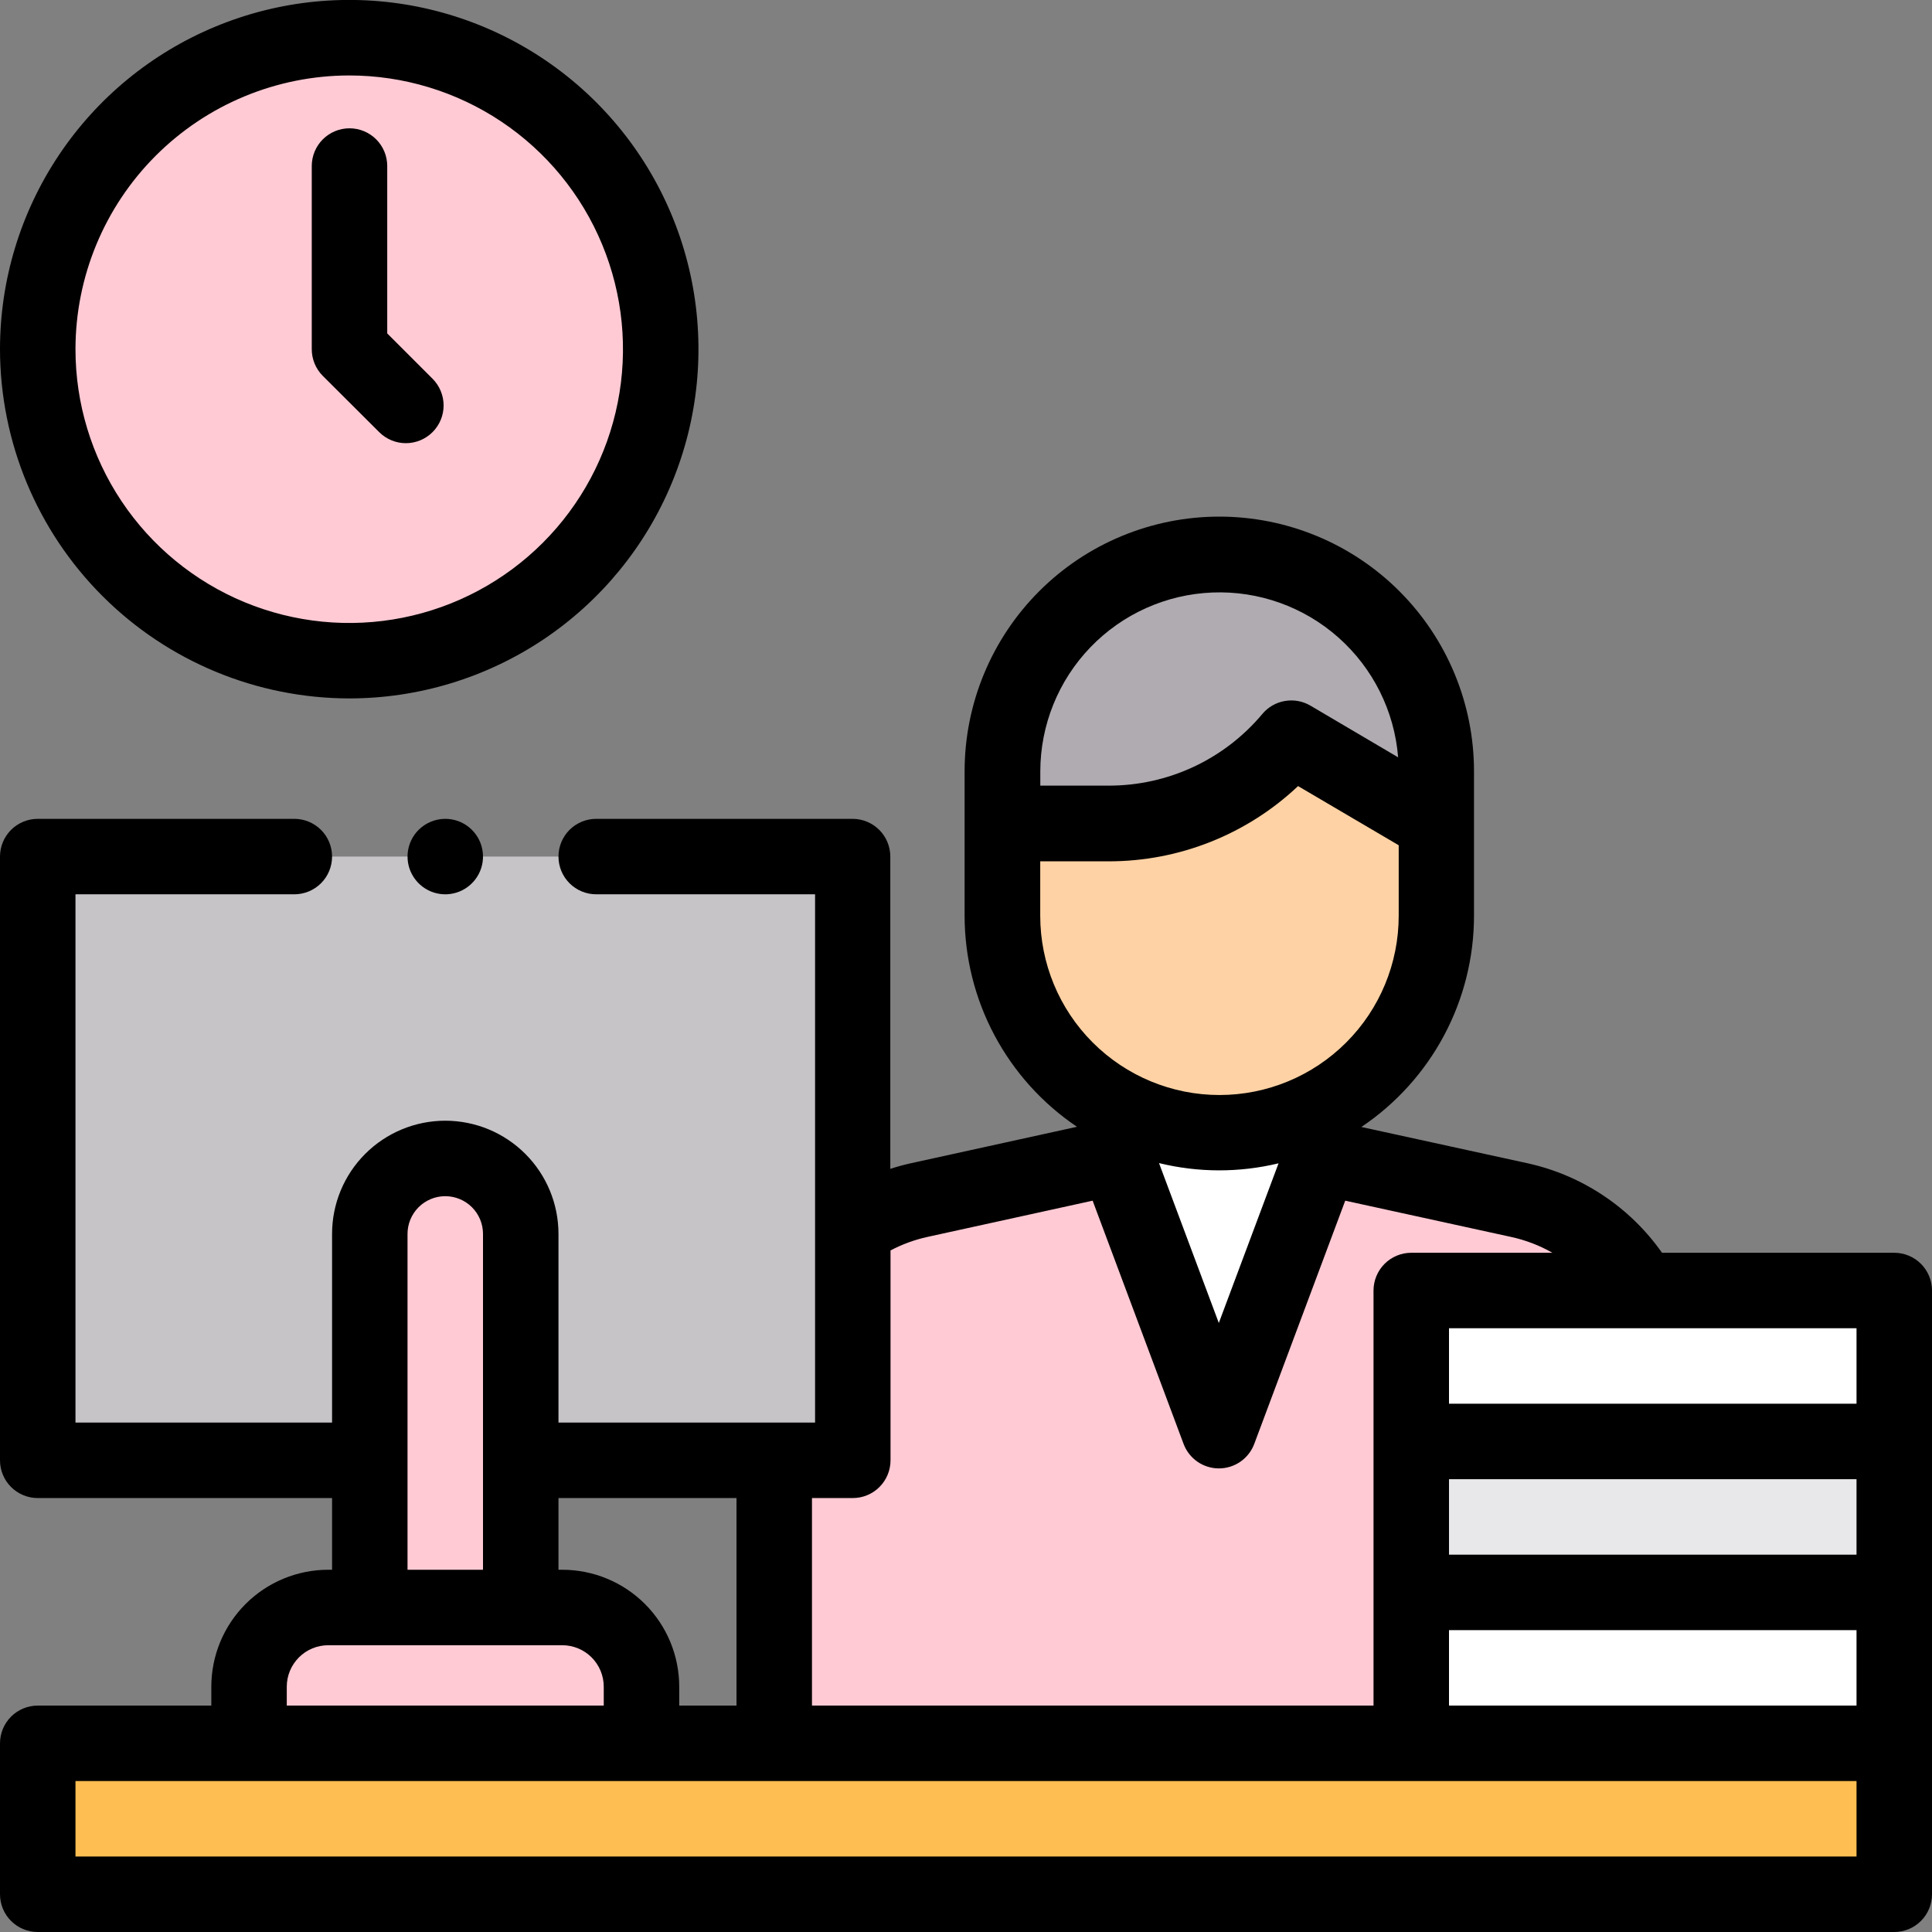 <svg width="90" height="90" viewBox="0 0 90 90" fill="none" xmlns="http://www.w3.org/2000/svg">
<rect x="0" y="0" width="90" height="90" fill="#808080" stroke="none"/>
<g clip-path="url(#clip0)">
<path d="M52.012 51.688V53.889L42.834 55.898C40.916 56.319 39.2 57.383 37.969 58.913C36.738 60.443 36.067 62.348 36.067 64.311V81.211H77.551V64.32C77.553 62.354 76.882 60.447 75.65 58.915C74.418 57.383 72.699 56.319 70.778 55.898L61.553 53.882V51.68" fill="#FFCAD4"/>
<path d="M61.553 53.889L56.783 66.647L52.012 53.889H61.553Z" fill="white"/>
<path d="M56.809 25.828C54.129 25.828 51.558 26.892 49.663 28.787C47.768 30.683 46.703 33.253 46.703 35.933V38.366H51.645C53.267 38.366 54.87 38.01 56.34 37.324C57.81 36.637 59.112 35.637 60.154 34.393L66.913 38.366V35.933C66.913 34.606 66.652 33.292 66.144 32.066C65.637 30.84 64.892 29.726 63.954 28.788C63.016 27.849 61.902 27.105 60.676 26.597C59.45 26.089 58.136 25.828 56.809 25.828Z" fill="#AFABB0"/>
<path d="M57.978 36.387C56.12 37.677 53.912 38.369 51.65 38.371H46.703V42.664C46.703 45.344 47.768 47.914 49.663 49.81C51.558 51.705 54.129 52.77 56.809 52.77C59.489 52.77 62.06 51.705 63.955 49.81C65.85 47.914 66.915 45.344 66.915 42.664V38.366L63.534 36.387L60.154 34.4L57.978 36.387Z" fill="#FED2A4"/>
<path d="M88.242 81.211H1.758V88.242H88.242V81.211Z" fill="#FFBE52"/>
<path d="M16.267 30.776C24.28 30.776 30.776 24.28 30.776 16.267C30.776 8.254 24.28 1.758 16.267 1.758C8.254 1.758 1.758 8.254 1.758 16.267C1.758 24.28 8.254 30.776 16.267 30.776Z" fill="#FFCAD4"/>
<path d="M39.727 39.902H1.758V68.027H39.727V39.902Z" fill="#C7C4C8"/>
<path d="M24.258 74.883H17.227V57.48C17.227 56.548 17.597 55.654 18.256 54.995C18.916 54.335 19.81 53.965 20.742 53.965C21.675 53.965 22.569 54.335 23.228 54.995C23.887 55.654 24.258 56.548 24.258 57.48V74.883Z" fill="#FFCAD4"/>
<path d="M29.883 81.211H11.602V78.574C11.602 77.595 11.991 76.656 12.683 75.964C13.375 75.272 14.314 74.883 15.293 74.883H26.191C27.17 74.883 28.109 75.272 28.802 75.964C29.494 76.656 29.883 77.595 29.883 78.574V81.211Z" fill="#FFCAD4"/>
<path d="M88.242 74.18H65.742V81.211H88.242V74.18Z" fill="white"/>
<path d="M88.242 67.148H65.742V74.18H88.242V67.148Z" fill="#E8E7E9"/>
<path d="M88.242 60.117H65.742V67.148H88.242V60.117Z" fill="white"/>
<path d="M16.267 32.535C19.485 32.535 22.63 31.581 25.306 29.794C27.981 28.006 30.067 25.466 31.298 22.493C32.53 19.52 32.852 16.249 32.225 13.093C31.597 9.937 30.048 7.038 27.773 4.763C25.498 2.488 22.599 0.938 19.443 0.31C16.287 -0.318 13.016 0.004 10.043 1.236C7.07 2.467 4.53 4.552 2.742 7.228C0.954 9.903 1.87829e-08 13.048 0 16.266C0.005 20.579 1.721 24.714 4.77 27.763C7.819 30.813 11.954 32.529 16.267 32.535ZM16.267 3.515C18.789 3.515 21.255 4.262 23.353 5.663C25.45 7.065 27.085 9.056 28.05 11.387C29.016 13.717 29.268 16.281 28.776 18.755C28.285 21.229 27.07 23.502 25.286 25.285C23.503 27.069 21.23 28.284 18.756 28.776C16.282 29.268 13.718 29.015 11.387 28.05C9.057 27.084 7.065 25.449 5.664 23.352C4.263 21.254 3.515 18.788 3.516 16.266C3.519 12.885 4.864 9.644 7.254 7.254C9.645 4.863 12.886 3.519 16.267 3.515Z" fill="black"/>
<path d="M17.666 20.132C17.996 20.461 18.444 20.646 18.91 20.645C19.376 20.644 19.823 20.458 20.152 20.128C20.482 19.797 20.666 19.35 20.665 18.884C20.664 18.417 20.478 17.971 20.148 17.641L18.039 15.532V7.734C18.039 7.268 17.854 6.821 17.524 6.491C17.194 6.162 16.747 5.977 16.281 5.977C15.815 5.977 15.367 6.162 15.038 6.491C14.708 6.821 14.523 7.268 14.523 7.734V16.267C14.523 16.498 14.568 16.728 14.657 16.942C14.746 17.155 14.876 17.35 15.04 17.513L17.666 20.132Z" fill="black"/>
<path d="M88.242 58.359H77.423C75.928 56.233 73.691 54.745 71.153 54.188L63.418 52.499C65.033 51.414 66.356 49.949 67.271 48.232C68.186 46.516 68.665 44.6 68.665 42.655V35.931C68.665 32.785 67.415 29.767 65.19 27.541C62.965 25.316 59.947 24.066 56.8 24.066C53.653 24.066 50.635 25.316 48.41 27.541C46.185 29.767 44.935 32.785 44.935 35.931V42.657C44.936 44.599 45.413 46.512 46.326 48.226C47.239 49.941 48.559 51.405 50.17 52.49L42.448 54.185C42.119 54.257 41.794 54.345 41.474 54.45V39.902C41.474 39.436 41.289 38.989 40.959 38.659C40.629 38.33 40.182 38.145 39.716 38.145H27.773C27.307 38.145 26.86 38.33 26.53 38.659C26.201 38.989 26.016 39.436 26.016 39.902C26.016 40.368 26.201 40.816 26.53 41.145C26.86 41.475 27.307 41.66 27.773 41.66H37.969V66.269H26.016V57.48C26.016 56.082 25.46 54.74 24.471 53.752C23.482 52.763 22.141 52.207 20.742 52.207C19.344 52.207 18.002 52.763 17.013 53.752C16.024 54.74 15.469 56.082 15.469 57.48V66.269H3.516V41.66H13.711C14.177 41.66 14.624 41.475 14.954 41.145C15.284 40.816 15.469 40.368 15.469 39.902C15.469 39.436 15.284 38.989 14.954 38.659C14.624 38.33 14.177 38.145 13.711 38.145H1.758C1.292 38.145 0.845 38.33 0.515 38.659C0.185 38.989 0 39.436 0 39.902L0 68.027C0 68.493 0.185 68.941 0.515 69.27C0.845 69.6 1.292 69.785 1.758 69.785H15.469V73.125H15.293C13.848 73.125 12.462 73.699 11.44 74.721C10.418 75.743 9.844 77.129 9.844 78.574V79.453H1.758C1.292 79.453 0.845 79.638 0.515 79.968C0.185 80.298 0 80.745 0 81.211L0 88.242C0 88.708 0.185 89.156 0.515 89.485C0.845 89.815 1.292 90 1.758 90H88.242C88.708 90 89.156 89.815 89.485 89.485C89.815 89.156 90 88.708 90 88.242V60.117C90 59.651 89.815 59.204 89.485 58.874C89.156 58.545 88.708 58.359 88.242 58.359ZM77.551 79.453H67.5V75.938H86.484V79.453H77.551ZM86.484 72.422H67.5V68.906H86.484V72.422ZM86.484 65.391H67.5V61.875H86.484V65.391ZM48.461 35.933C48.464 33.777 49.3 31.706 50.795 30.153C52.29 28.6 54.328 27.685 56.482 27.601C58.636 27.516 60.739 28.268 62.351 29.7C63.963 31.131 64.959 33.13 65.13 35.279L61.044 32.871C60.685 32.66 60.264 32.584 59.854 32.655C59.444 32.725 59.073 32.939 58.806 33.258C57.93 34.305 56.834 35.147 55.597 35.725C54.359 36.302 53.01 36.6 51.645 36.598H48.461V35.923V35.933ZM48.461 40.124H51.645C54.926 40.127 58.084 38.872 60.469 36.619L65.157 39.375V42.66C65.157 44.875 64.277 46.999 62.711 48.564C61.145 50.13 59.022 51.01 56.807 51.01C54.593 51.01 52.469 50.13 50.903 48.564C49.337 46.999 48.458 44.875 48.458 42.66V40.124H48.461ZM59.562 54.186L56.777 61.629L53.991 54.181C55.819 54.629 57.727 54.633 59.556 54.193L59.562 54.186ZM39.727 69.785C40.193 69.785 40.64 69.6 40.969 69.27C41.299 68.941 41.484 68.493 41.484 68.027V58.25C42.029 57.963 42.609 57.751 43.211 57.619L50.899 55.932L55.136 67.263C55.261 67.598 55.486 67.887 55.78 68.091C56.074 68.295 56.424 68.404 56.782 68.404C57.14 68.404 57.489 68.295 57.783 68.091C58.078 67.887 58.302 67.598 58.428 67.263L62.666 55.932L70.4 57.623C71.073 57.77 71.719 58.018 72.316 58.359H65.742C65.276 58.359 64.829 58.545 64.499 58.874C64.17 59.204 63.984 59.651 63.984 60.117V79.453H37.825V69.785H39.727ZM34.309 69.785V79.453H31.641V78.574C31.641 77.129 31.067 75.743 30.045 74.721C29.023 73.699 27.637 73.125 26.191 73.125H26.016V69.785H34.309ZM18.984 57.48C18.984 57.014 19.17 56.567 19.499 56.237C19.829 55.908 20.276 55.723 20.742 55.723C21.208 55.723 21.655 55.908 21.985 56.237C22.315 56.567 22.5 57.014 22.5 57.48V73.125H18.984V57.48ZM13.359 78.574C13.359 78.061 13.563 77.57 13.926 77.207C14.288 76.844 14.78 76.641 15.293 76.641H26.191C26.445 76.641 26.697 76.691 26.931 76.788C27.166 76.885 27.379 77.027 27.559 77.207C27.738 77.386 27.881 77.6 27.978 77.834C28.075 78.069 28.125 78.32 28.125 78.574V79.453H13.359V78.574ZM86.484 86.484H3.516V82.969H86.484V86.484Z" fill="black"/>
<path d="M19.499 38.66C19.212 38.947 19.033 39.326 18.993 39.73C18.953 40.135 19.055 40.541 19.281 40.879C19.507 41.217 19.843 41.467 20.233 41.585C20.622 41.703 21.04 41.682 21.416 41.526C21.791 41.37 22.101 41.089 22.293 40.731C22.485 40.372 22.546 39.958 22.466 39.559C22.387 39.16 22.172 38.801 21.857 38.543C21.543 38.285 21.149 38.144 20.742 38.145C20.276 38.146 19.83 38.331 19.499 38.66Z" fill="black"/>
</g>
<defs>
<clipPath id="clip0">
<rect width="90" height="90" fill="white"/>
</clipPath>
</defs>
</svg>
